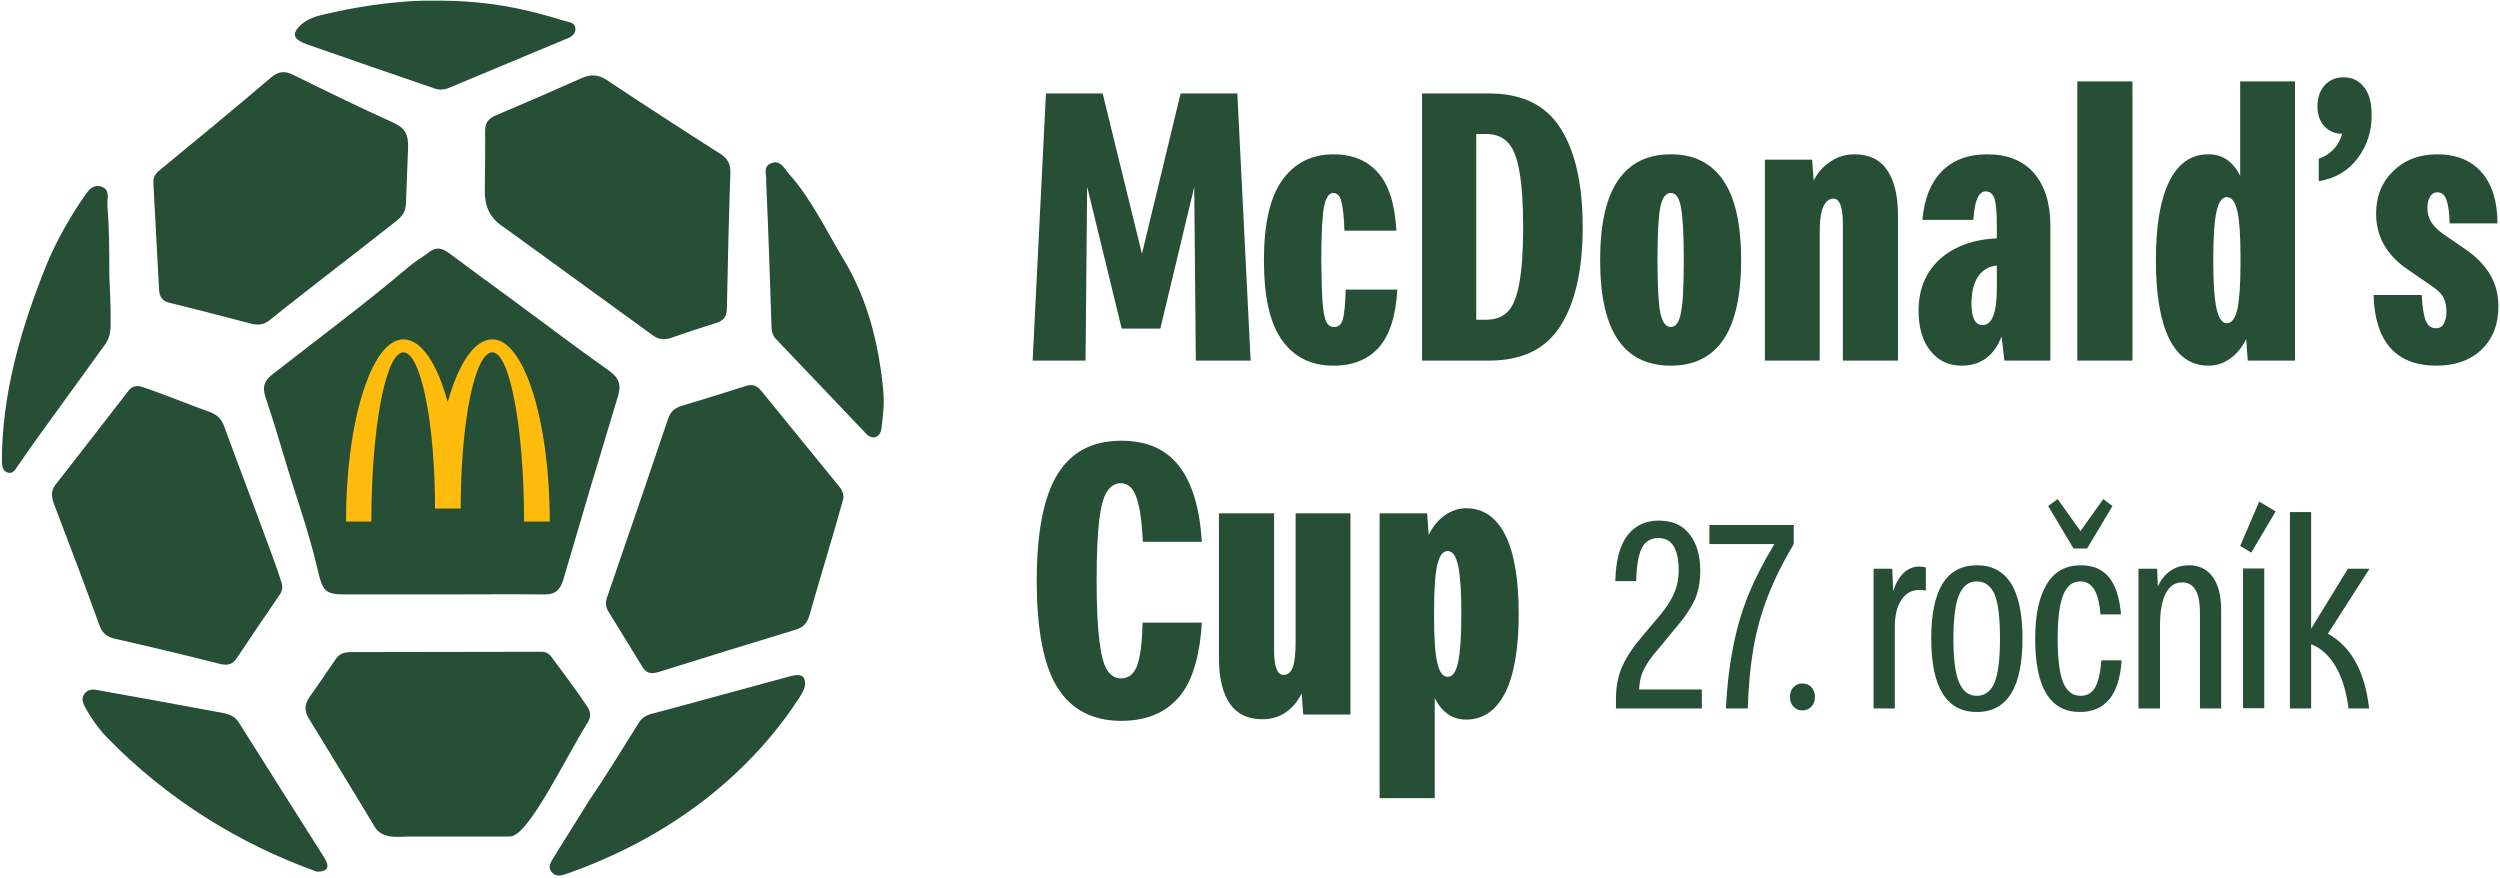 <svg version="1.2" xmlns="http://www.w3.org/2000/svg" viewBox="0 0 789 277" width="789" height="277"><style>.a{fill:#264f36}.b{fill:#ffbc0d}</style><path class="a" d="m139.9 187.6q-15.4 0-30.7 0c-6.2 0-7.3-0.6-8.9-7.6-2.8-12.3-7.2-24.1-10.7-36.1q-2.8-9.5-5.9-18.9c-0.9-2.9-0.3-4.8 2.1-6.7 14.4-11.3 29.2-22.2 43.2-34.1 2.1-1.8 4.6-3.2 6.8-4.9 2.2-1.5 3.9-0.8 5.8 0.5 7.2 5.4 14.4 10.6 21.6 15.9 9.7 7.2 19.4 14.5 29.3 21.5 2.8 2.1 3.6 4.2 2.6 7.6-5.9 19.4-11.7 38.9-17.4 58.4-1 3.3-2.8 4.5-6.1 4.4-10.6-0.1-21.2 0-31.7 0q0 0 0 0z"/><path class="a" d="m325.9 113.8l4.2-84.3h17.9l12.4 50.6 12.2-50.6h17.9l4.2 84.3h-17.3l-0.5-54.8-10.7 44.7h-12.2l-10.9-44.8-0.5 54.9z"/><path class="a" d="m420.8 115.4q-10.4 0-16.1-7.9-5.8-7.9-5.8-25.3 0-17.5 5.9-25.5 5.8-8 16.1-8 8.9 0 14 5.8 5.1 5.7 5.8 18.3h-16.4q-0.2-6.2-0.9-9-0.7-2.9-2.6-2.9-1.4 0-2.2 1.9-0.9 1.8-1.2 6.4-0.4 4.6-0.4 13 0.1 8.8 0.4 13.3 0.4 4.6 1.2 6.1 0.8 1.6 2.5 1.6 2 0 2.7-2.4 0.7-2.4 0.9-9.4h16.3q-0.7 12.4-5.8 18.2-5.1 5.8-14.4 5.8z"/><path fill-rule="evenodd" class="a" d="m448.8 113.8v-84.3h21.2q15.6 0 22.5 11 7 11 7 31.1 0 20.2-7 31.2-6.9 11-22.5 11zm20.3-71.5h-3.2v58.6h3.2q4.3 0 6.8-2.6 2.5-2.6 3.6-9 1.2-6.3 1.2-17.7 0-11.2-1.2-17.6-1.1-6.4-3.6-9-2.5-2.7-6.8-2.7z"/><path fill-rule="evenodd" class="a" d="m549.5 82.1q0 16.8-5.6 25.1-5.6 8.2-16.6 8.2-11.1 0-16.7-8.2-5.6-8.3-5.6-25.1 0-16.9 5.6-25.1 5.6-8.3 16.7-8.3 11 0 16.6 8.3 5.6 8.2 5.6 25.1zm-26.4 0q0 12.2 0.9 16.6 0.9 4.5 3.3 4.5 2.4 0 3.2-4.5 0.9-4.4 0.9-16.6 0-12.2-0.9-16.7-0.8-4.5-3.2-4.5-2.4 0-3.3 4.5-0.9 4.5-0.9 16.7z"/><path class="a" d="m557 113.8v-63.4h14.9l0.5 6.6q1.8-3.7 5.3-6 3.4-2.3 7.6-2.3 6.9 0 10.3 5 3.4 5 3.4 14.3v45.8h-17.4v-43.3q0-7.8-3-7.8-2 0-3.1 2.4-1.2 2.4-1.2 8.2v40.5z"/><path fill-rule="evenodd" class="a" d="m647.1 113.8h-14.5l-0.9-7.6q-3.6 9.2-12.6 9.2-6.1 0-9.8-4.6-3.8-4.7-3.8-12.7 0-10.1 6.6-16.2 6.7-6.1 18.1-6.7v-3.9q0-6.1-0.7-8.5-0.8-2.4-2.8-2.4-3.4 0-3.9 9h-16.1q0.9-10 6.1-15.3 5.3-5.4 14.4-5.4 9.5 0 14.7 5.9 5.2 6 5.2 16.8zm-21.4-11.2q4.5 0 4.5-11.6v-7.2q-3.9 0.4-6 3.6-2 3.1-2 8.4 0 6.8 3.5 6.8z"/><path class="a" d="m655.6 113.8v-88.1h17.4v88.1z"/><path fill-rule="evenodd" class="a" d="m697 115.4q-8.2 0-12.4-8.5-4.2-8.5-4.2-24.8 0-16.3 4.2-24.8 4.2-8.6 12.4-8.6 6.6 0 10 6.8v-29.8h17.3v88.1h-14.9l-0.5-6.8q-1.9 3.9-5.1 6.2-3.1 2.2-6.8 2.2zm5.8-13.4q2.3 0 3.3-4.4 1-4.5 1-14.4v-2.3q0-9.9-1-14.3-1-4.4-3.3-4.4-2.3 0-3.3 4.7-1 4.7-1 15.2 0 10.4 1 15.1 1 4.8 3.3 4.8z"/><path class="a" d="m731.8 57.2v-7.1q2.6-0.9 4.5-2.8 2-2 2.9-5.1h-0.3q-3 0-5.3-2.3-2.2-2.4-2.2-6.3 0-4.1 2.2-6.6 2.3-2.6 6-2.6 4.1 0 6.5 3.1 2.4 3 2.4 8.8 0 7.8-4.4 13.6-4.3 5.9-12.3 7.3z"/><path class="a" d="m768.9 115.4q-9.5 0-14.5-5.6-5-5.7-5.3-16.7h15.2q0.2 4.8 1.1 7.7 1 2.8 3.3 2.8 1.8 0 2.6-1.5 0.8-1.5 0.8-3.8 0-2.5-1-4.5-1.1-1.9-3.6-3.5l-7.4-5.1q-10.2-6.8-10.2-17.8 0-8.2 5.4-13.4 5.4-5.3 13.9-5.3 9.1 0 14.1 5.8 4.9 5.7 4.9 16h-15.1q-0.1-4.9-1-7.4-0.8-2.4-2.9-2.4-1.5 0-2.3 1.4-0.8 1.4-0.8 3.5 0 2.6 1.2 4.5 1.2 1.9 3.7 3.7l7.3 5q5 3.5 7.6 7.9 2.6 4.4 2.6 10 0 8.5-5.3 13.6-5.3 5.1-14.3 5.1z"/><path class="a" d="m379.3 196.5q-1 16.5-7.4 23.7-6.4 7.3-18 7.3-13.5 0-20.1-10.4-6.6-10.4-6.6-33.8 0-23.1 6.6-33.7 6.5-10.5 20-10.5 12.2 0 18.3 8 6.2 7.9 7.2 23.9h-18.6q-0.5-10-2.1-14.2-1.6-4.3-4.8-4.3-2.7 0-4.4 2.6-1.7 2.5-2.5 9.2-0.8 6.7-0.8 19 0 12.5 0.9 19.1 0.8 6.7 2.5 9.2 1.7 2.5 4.3 2.5 3.6 0 5.1-4.1 1.5-4.2 1.7-13.5z"/><path class="a" d="m426.2 162v63.5h-14.9l-0.5-6.7q-1.8 3.8-5 6-3.2 2.2-7.4 2.2-6.9 0-10.3-5-3.4-5-3.4-14.3v-45.7h17.4v43.2q0 7.8 3 7.8 2 0 2.9-2.4 0.9-2.4 0.9-8.2v-40.4z"/><path fill-rule="evenodd" class="a" d="m435.4 251.9v-89.9h15l0.5 6.8q1.9-3.9 5-6.1 3.2-2.3 6.8-2.3 8.1 0 12.4 8.5 4.2 8.5 4.2 24.8 0 16.3-4.2 24.8-4.3 8.6-12.4 8.6-6.5 0-9.9-6.8v31.6zm21.5-38.3q2.3 0 3.3-4.7 1-4.7 1-15.2 0-10.4-1-15.1-1-4.7-3.3-4.7-2.3 0-3.3 4.4-1 4.4-1 14.3v2.3q0 9.9 1 14.3 1 4.4 3.3 4.4z"/><path class="a" d="m266.2 157.2c-3.4 12.4-7.3 24.8-10.8 37.2-0.7 2.3-1.9 3.6-4.2 4.3q-21.7 6.6-43.4 13.4c-2.3 0.7-3.9 0.4-5.1-1.7-3.6-5.9-7.2-11.7-10.8-17.6-0.9-1.5-0.8-3-0.2-4.6 6.4-18.6 12.8-37.2 19.1-55.9 0.7-2.2 2-3.5 4.3-4.2q10-3 20-6.2c2.2-0.8 3.8-0.3 5.2 1.5 7.9 9.7 15.8 19.4 23.7 29.1 1.1 1.3 2.3 2.6 2.2 4.7z"/><path class="a" d="m159.7 72.2c-4.4-2.8-6.7-5.9-6.7-12 0-6.2 0.2-12.5 0.1-18.8 0-2.5 0.9-3.9 3.2-4.9q13.7-5.8 27.4-11.9c2.8-1.2 5-1.1 7.7 0.6 11.9 7.9 23.9 15.7 36 23.4 2.3 1.5 3.2 3.3 3.1 6-0.5 14.3-0.8 28.6-1.1 42.9-0.1 2.4-1 3.7-3.3 4.4q-7.1 2.2-14.2 4.7c-2.3 0.8-4.2 0.6-6.2-1z"/><path class="a" d="m128.1 64.6c-0.2 2.8-1.8 4.2-3.6 5.6-7.7 6.1-15.4 12-23.1 18-5.3 4.2-10.7 8.3-16 12.6-1.8 1.6-3.7 1.9-5.9 1.4-8.6-2.2-17.2-4.5-25.9-6.6-2.3-0.5-3.3-1.9-3.4-4.2q-0.9-16.8-1.8-33.7c-0.1-1.7 0.6-2.9 2-4 11.8-9.7 23.6-19.4 35.2-29.3 2.3-1.9 4.3-2.1 6.9-0.8 10.5 5.2 21 10.3 31.6 15.1 3.7 1.7 4.8 3.6 4.7 7.8z"/><path class="a" d="m44.2 121.9c7.3 2.4 14.9 5.6 22.2 8.2 2.3 0.9 3.6 2.3 4.4 4.6 3.9 10.8 16.3 43.1 17.9 48.7 0.6 1.6 0.5 3-0.5 4.4q-6.8 9.9-13.4 19.8c-1.3 2-2.7 2.5-5.1 2q-16.6-4.2-33.4-8c-2.5-0.6-4-1.7-4.9-4.2-4.7-13-9.6-25.9-14.5-38.7-0.7-2.1-0.8-3.9 0.6-5.7 7.6-9.7 15.1-19.4 22.6-29.1 0.9-1.1 1.6-2.3 4.1-2z"/><path class="a" d="m170.9 205.7c1.5 0 2.4 0.6 3.2 1.7 3.8 5.1 7.7 10.3 11.3 15.7 1.2 1.9 1.1 3.4-0.1 5.2-6.7 10.7-18.6 35.7-24.3 35.7h-32.1c-3.9 0.2-8.8 0.7-10.9-3.5-6.8-11.2-13.6-22.5-20.5-33.7-1.5-2.4-1.4-4.4 0.1-6.7 2.8-4 5.6-8 8.3-12 1.2-1.9 2.9-2.3 4.9-2.3z"/><path class="a" d="m174.8 270.5l11.1-17.8c5.4-7.9 10.3-16 15.4-24.1 1-1.8 2.3-2.8 4.3-3.3 14.7-3.9 29.3-8 43.9-11.9 3.2-0.9 4.6-0.1 4.6 2.4-0.1 1.7-1 3.1-1.9 4.5-17.2 26.4-43.4 44.9-72.9 55.3-1.9 0.7-3.8 1.4-5.3-0.5-1.3-1.7 0-3.1 0.8-4.6z"/><path class="a" d="m100 275.1c-24.9-8.9-47.4-23.1-66-42.1-2.8-2.9-5.1-6.1-7.1-9.7-0.7-1.4-1.4-2.9-0.2-4.4 1.1-1.4 2.6-1.4 4.1-1.1 13.4 2.4 26.7 4.8 40 7.3 1.8 0.4 3.4 1.1 4.5 2.8 9 14.3 18 28.5 27 42.7 1.9 3 1.2 4.5-2.3 4.5z"/><path class="a" d="m241.8 57.2c0.3-1.6-1.3-4.6 1.6-5.7 2.9-1.2 4.2 1.8 5.7 3.5 7.1 8 11.6 17.7 17.1 26.8 7.8 12.9 11.2 27 12.6 41.9 0.3 3.8-0.1 7.6-0.6 11.4-0.3 3.1-3.1 4-5.1 1.5q-14.1-14.8-28.3-29.7c-0.9-1-1.2-2.1-1.3-3.4-0.5-15.6-1-30.6-1.7-46.3z"/><path class="a" d="m34.5 86.9c0.2 4.9 0.5 9.6 0.4 15.7 0 2.3-0.4 4.3-1.8 6.2q-11.2 15.4-22.3 30.8c-1.8 2.5-3.5 5.1-5.3 7.6-0.7 1.1-1.4 2.3-2.9 2-1.7-0.4-1.9-1.9-2-3.3-0.1-21.5 6.1-42.6 14.1-62.4 3.1-7.4 6.9-14.2 11.4-20.8 1.3-1.9 2.9-4.8 5.9-3.8 3 1 1.7 4 1.9 6.2 0.6 7.1 0.6 14.2 0.6 21.8z"/><path class="a" d="m137.3 0.2c15.7 0 26.6 2 40.9 6.4 1.3 0.4 3.2 0.4 3.4 2.3 0.1 2-1.5 2.9-3.2 3.5-12.1 5.1-24.3 10.1-36.4 15.2-1.8 0.8-3.4 0.9-5.2 0.2-13.7-4.7-26.2-9-39.9-13.8-4-1.4-5.1-3.1-2.2-5.9 3.1-3 7.2-3.4 10.9-4.3 9.4-2.1 22-3.8 31.7-3.6z"/><path class="b" d="m155.4 111.2c-5.6 0-10 22.1-10 49.3h-8.1c0-27.2-4.5-49.3-10-49.3-5.6 0-10.1 23.9-10.1 53.4h-8c0-31.8 8.1-57.5 18.1-57.5 5.7 0 10.7 7.7 14 19.8 3.4-12.1 8.4-19.8 14.1-19.8 10 0 18.1 25.7 18.1 57.5h-8.1c0-29.5-4.5-53.4-10-53.4z"/><path class="a" d="m510 223.6v-3q0-5.9 2-10.3 1.9-4.3 5.8-8.9l6.4-7.6q3-3.7 4.3-6.9 1.3-3.1 1.3-6.8 0-10.3-6.4-10.3-3.7 0-5.3 3.3-1.6 3.4-1.7 10.3h-6.6q0.2-9.7 3.8-14.4 3.6-4.7 9.9-4.7 6.5 0 9.8 4.4 3.3 4.3 3.3 11.4 0 5.1-1.6 8.9-1.7 3.8-5.1 7.9l-6.6 8q-2.9 3.3-4.3 6-1.5 2.7-1.7 6.7h19.8v6z"/><path class="a" d="m544.7 223.6q0.5-10.5 2.2-19 1.6-8.5 4.7-16.4 3.2-7.9 8.4-16.5h-20.5v-6h26.6v6q-5 8.4-8.1 16.3-3.1 7.9-4.6 16.5-1.5 8.6-1.8 19.1z"/><path class="a" d="m568.8 224.2q-1.7 0-2.8-1.2-1.1-1.2-1.1-3.1 0-1.8 1.1-3 1.1-1.2 2.8-1.2 1.8 0 2.9 1.2 1.1 1.2 1.1 3 0 1.9-1.1 3.1-1.1 1.2-2.9 1.2z"/><path class="a" d="m591.3 223.6v-44.1h5.9l0.3 7.1q1.1-3.6 3.2-5.7 2.2-2.1 5-2.1 1.3 0 2.1 0.3v7.3q-0.8-0.2-1.2-0.2-0.4 0-0.9 0-3.6 0-5.6 3.1-2.1 3.1-2.1 8.5v25.8z"/><path fill-rule="evenodd" class="a" d="m623.9 224.7q-14.4 0-14.4-23.2 0-23.1 14.4-23.1 14.4 0 14.4 23.1 0 23.2-14.4 23.2zm0-5.1q3.8 0 5.6-4.2 1.7-4.2 1.7-13.9 0-9.8-1.7-13.9-1.8-4.1-5.6-4.1-3.8 0-5.6 4.2-1.8 4.2-1.8 13.8 0 9.8 1.8 13.9 1.8 4.2 5.6 4.2z"/><path class="a" d="m656.4 224.7q-14.1 0-14.1-23.1 0-11.3 3.7-17.3 3.6-5.9 10.7-5.9 5.8 0 8.9 3.8 3.1 3.8 3.8 11.7h-6.5q-0.4-5.4-2-7.9-1.5-2.5-4.4-2.5-3.7 0-5.4 4.4-1.7 4.3-1.7 13.7 0 9.4 1.7 13.7 1.7 4.3 5.5 4.3 3.1 0 4.6-2.6 1.5-2.6 2-8.6h6.4q-1.1 16.3-13.2 16.3zm-2-51.6l-8-13.4 3-2.2 7.2 10.1 7.2-10.1 2.9 2.2-8 13.4z"/><path class="a" d="m674.9 223.6v-44.1h5.9l0.2 5.6q1.4-3.1 3.9-4.9 2.6-1.8 5.9-1.8 4.8 0 7.5 3.6 2.7 3.7 2.7 10.5v31.1h-6.7v-30.3q0-9.5-5.6-9.5-3.4 0-5.2 3.5-1.8 3.5-1.8 10v26.3z"/><path class="a" d="m707 172.3l6-14 5.2 3.1-7.7 13zm0.9 51.2v-44.1h6.7v44.1z"/><path class="a" d="m722.7 223.6v-62h6.7v36.8l11.6-18.9h6.8l-13.1 20.5q11 6.1 13 23.6h-6.5q-1-8-4.1-13.3-3.1-5.2-7.7-7v20.3z"/></svg>